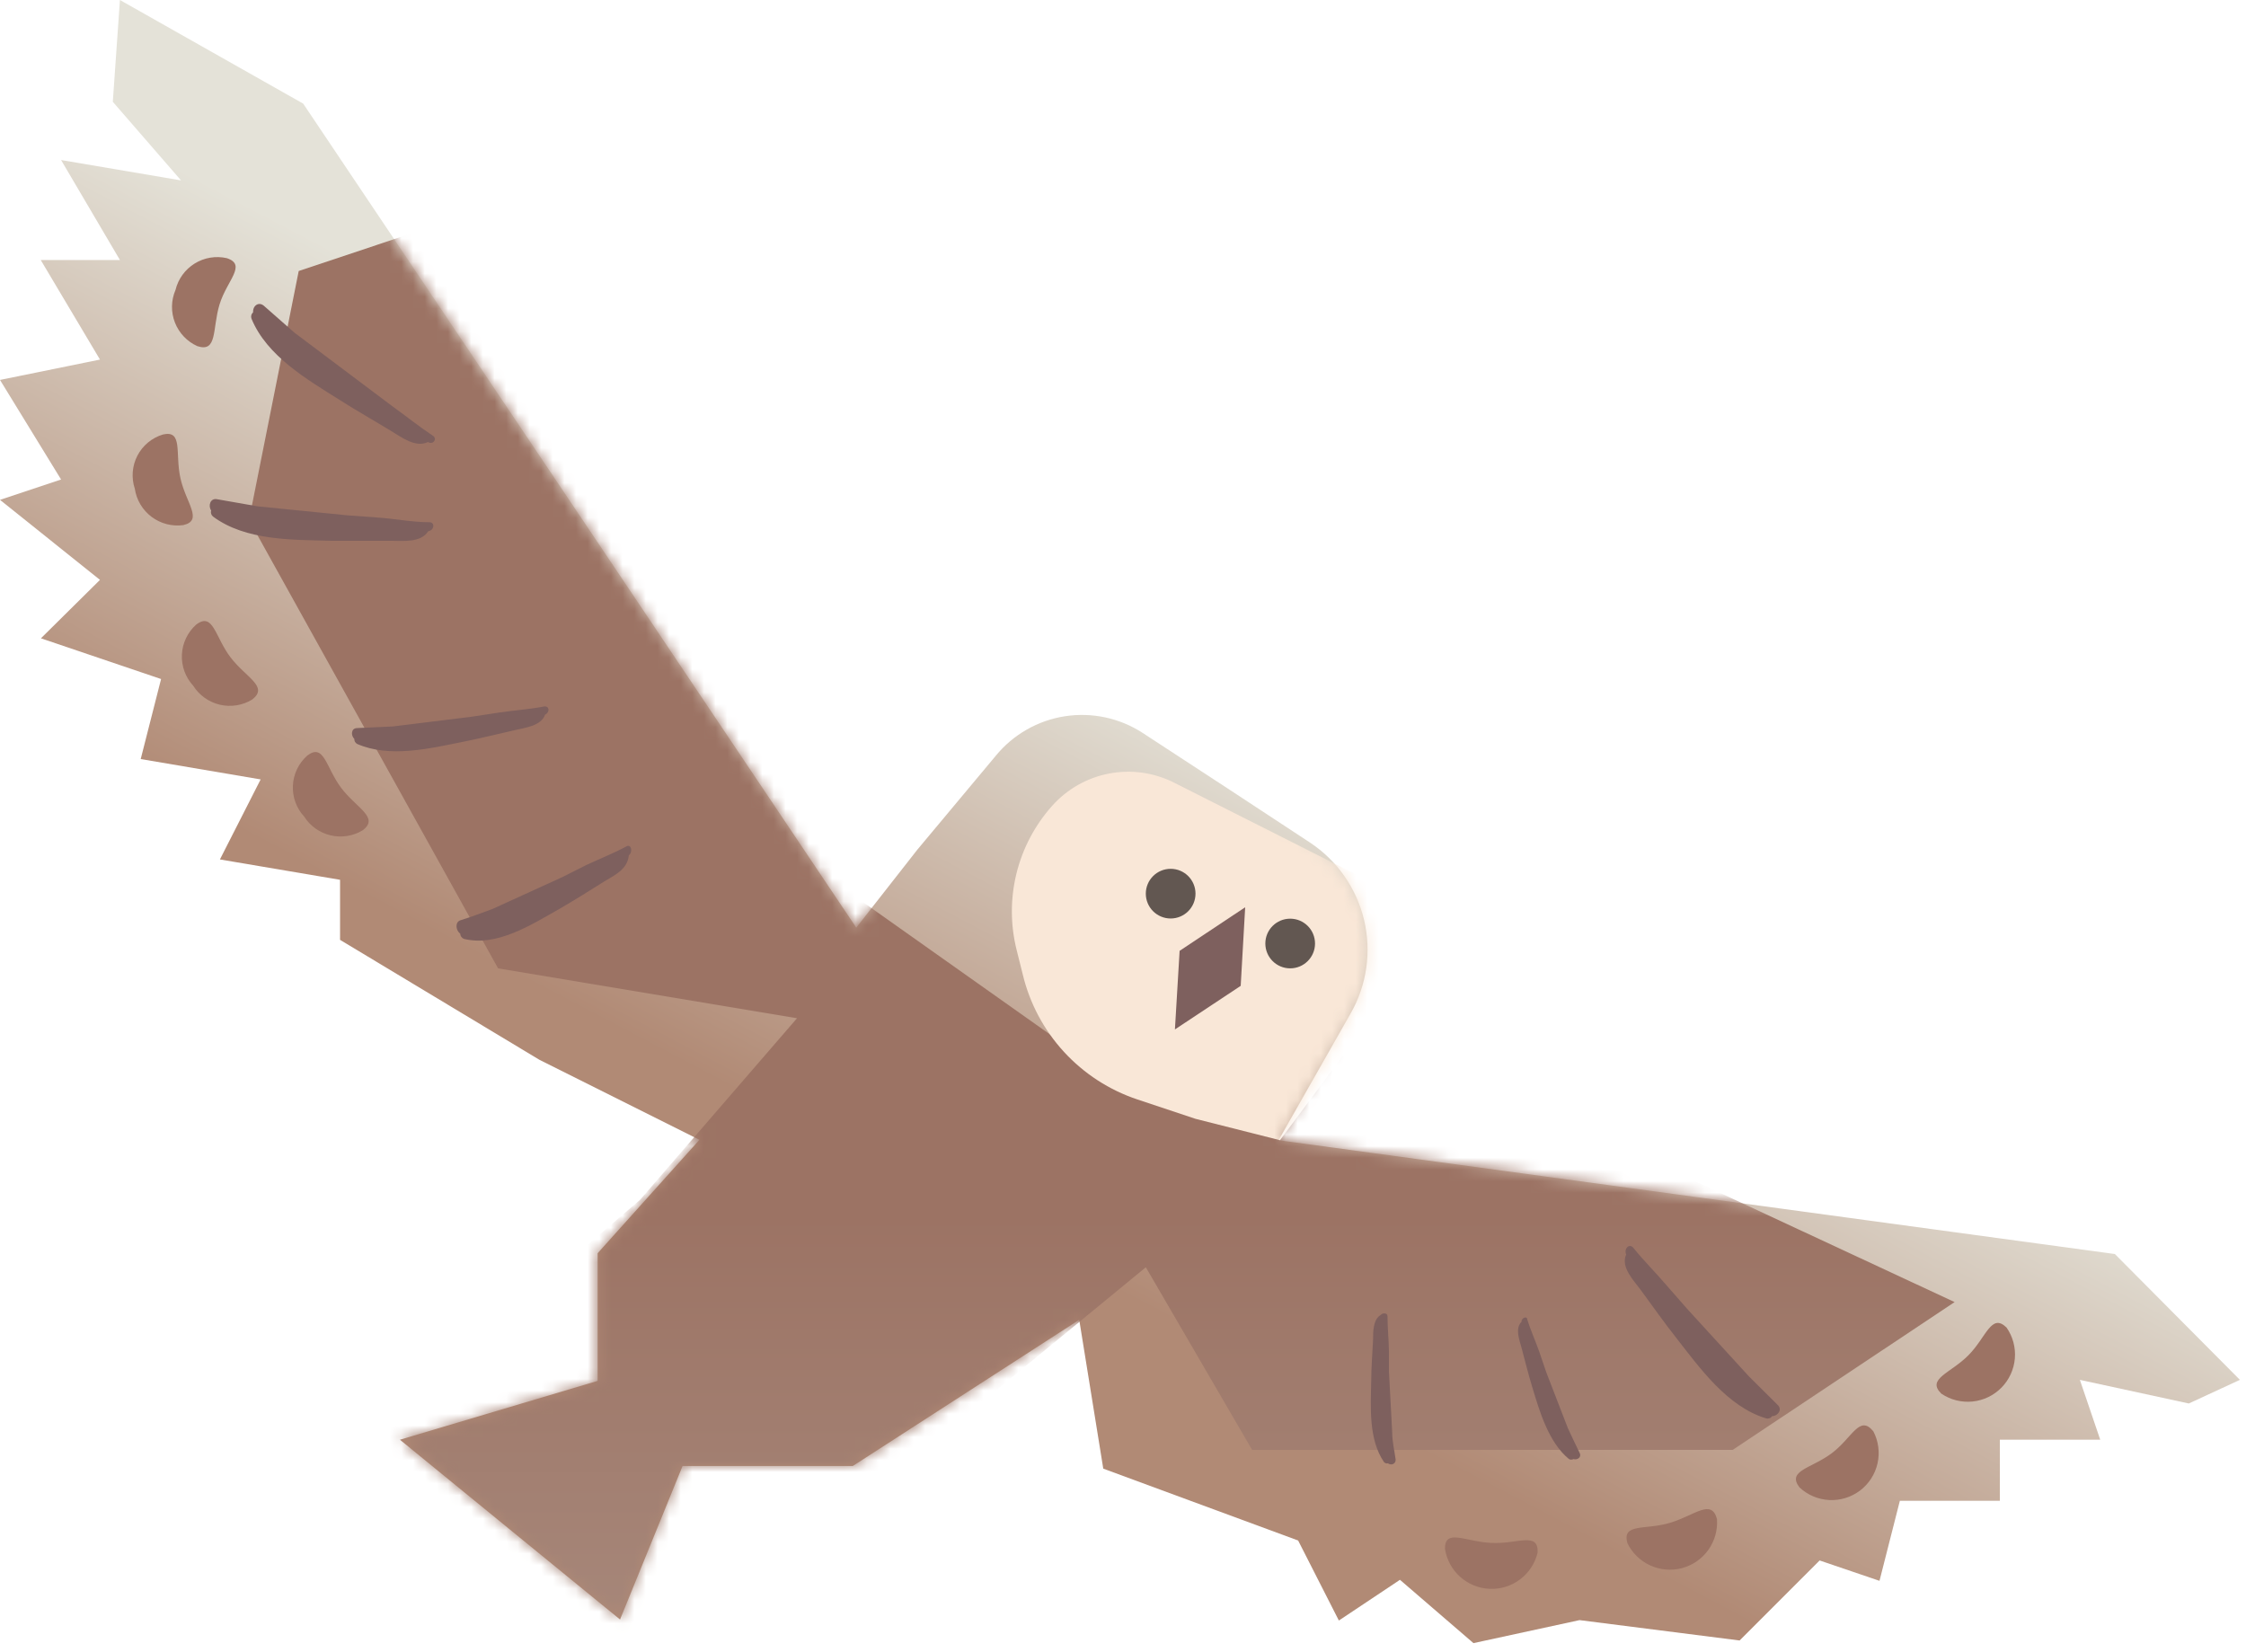 <svg width="193" height="142" viewBox="0 0 193 142" fill="none" xmlns="http://www.w3.org/2000/svg">
<path d="M8.591 49.834L0 42.957L5.249 41.208L0 32.651L8.591 30.901L3.5 22.345H10.306L5.249 13.753L15.556 15.503L9.694 8.749L10.306 0L26.054 8.906L73.579 79.721L78.828 73.019L85.565 64.952C87.059 63.126 89.175 61.916 91.506 61.554C93.838 61.192 96.221 61.705 98.198 62.992C102.66 65.897 108.347 69.624 112.564 72.406C114.902 73.952 116.564 76.329 117.214 79.055C117.864 81.782 117.452 84.653 116.064 87.087L109.869 97.988L181.733 107.77L192.477 118.583L188.085 120.613L178.724 118.583L180.474 123.728H171.847V128.977H163.256L161.506 135.854L156.361 134.104L149.485 140.981L135.731 139.231L126.615 141.208L120.298 135.766L115.049 139.266L111.549 132.389L94.804 126.212L92.739 113.421L73.281 125.985H58.653L53.281 139.178L34.366 123.728L51.356 118.671V107.7L60.105 97.953L46.352 91.077L29.221 80.77V75.609L18.898 73.859L22.397 66.982L12.091 65.232L13.841 58.355L3.517 54.856L8.591 49.834Z" fill="url(#paint0_linear_594_68076)"/>
<mask id="mask0_594_68076" style="mask-type:luminance" maskUnits="userSpaceOnUse" x="0" y="0" width="193" height="142">
<path d="M8.591 49.834L0 42.957L5.249 41.208L0 32.651L8.591 30.901L3.5 22.345H10.306L5.249 13.753L15.556 15.503L9.694 8.749L10.306 0L26.054 8.906L73.579 79.721L78.828 73.019L85.565 64.952C87.059 63.126 89.175 61.916 91.506 61.554C93.838 61.192 96.221 61.705 98.198 62.992C102.66 65.897 108.347 69.624 112.564 72.406C114.902 73.952 116.564 76.329 117.214 79.055C117.864 81.782 117.452 84.653 116.064 87.087L109.869 97.988L181.733 107.77L192.477 118.583L188.085 120.613L178.724 118.583L180.474 123.728H171.847V128.977H163.256L161.506 135.854L156.361 134.104L149.485 140.981L135.731 139.231L126.615 141.208L120.298 135.766L115.049 139.266L111.549 132.389L94.804 126.212L92.739 113.421L73.281 125.985H58.653L53.281 139.178L34.366 123.728L51.356 118.671V107.7L60.105 97.953L46.352 91.077L29.221 80.77V75.609L18.898 73.859L22.397 66.982L12.091 65.232L13.841 58.355L3.517 54.856L8.591 49.834Z" fill="white"/>
</mask>
<g mask="url(#mask0_594_68076)">
<path d="M21.4 44.689L25.669 23.289L38.513 19.002L73.894 77.34L94.489 91.916L105.897 92.861L115.574 87.507L167.962 111.899L148.89 124.602H107.595L98.461 108.907L50.254 148.522L30.936 123.727L54.996 103.115L68.487 87.507L42.8 83.22L21.4 44.689Z" fill="url(#paint1_linear_594_68076)"/>
<path d="M36.92 44.881C35.45 44.881 33.963 44.583 32.475 44.478L29.851 44.286L22.151 43.516L18.652 42.903C18.075 42.781 17.864 43.463 18.145 43.866C18.115 43.959 18.115 44.059 18.143 44.152C18.171 44.246 18.226 44.329 18.302 44.391C21.102 46.473 25.126 46.386 28.451 46.473C30.201 46.473 31.95 46.473 33.595 46.473C34.627 46.473 36.167 46.666 36.797 45.651C37.322 45.581 37.392 44.898 36.92 44.881Z" fill="#7E605E"/>
<path d="M37.217 37.46C35.975 36.637 34.837 35.71 33.612 34.835L31.495 33.243L25.301 28.588L22.676 26.279C22.221 25.894 21.714 26.279 21.749 26.839C21.673 26.904 21.619 26.991 21.594 27.088C21.569 27.185 21.574 27.287 21.609 27.381C22.921 30.601 26.421 32.63 29.203 34.38C30.655 35.308 32.125 36.13 33.612 37.04C34.487 37.565 35.712 38.51 36.779 37.985C37.2 38.265 37.602 37.722 37.217 37.46Z" fill="#7E605E"/>
<path d="M140.332 107.211C141.26 108.366 142.327 109.416 143.29 110.553L145.039 112.548C146.789 114.461 148.539 116.374 150.289 118.287L152.756 120.737C153.193 121.14 152.756 121.7 152.284 121.7C152.228 121.783 152.147 121.847 152.053 121.882C151.958 121.916 151.855 121.92 151.759 121.892C148.451 120.895 146.089 117.605 144.06 114.998C142.992 113.651 142.012 112.251 140.997 110.868C140.385 110.028 139.248 108.909 139.738 107.806C139.528 107.316 139.982 106.844 140.332 107.211Z" fill="#7E605E"/>
<path d="M131.234 113.385C131.531 114.33 131.951 115.258 132.284 116.202L132.879 117.952L134.733 122.747C135.066 123.464 135.398 124.164 135.748 124.881C135.923 125.249 135.521 125.494 135.206 125.389C135.147 125.423 135.081 125.44 135.013 125.44C134.946 125.44 134.879 125.423 134.821 125.389C133.071 123.954 132.301 121.312 131.654 119.16C131.321 118.057 131.041 116.937 130.744 115.818C130.569 115.153 130.167 114.173 130.744 113.595C130.726 113.245 131.234 113.07 131.234 113.385Z" fill="#7E605E"/>
<path d="M119.23 113.122C119.23 114.12 119.335 115.117 119.353 116.114V117.864C119.44 119.614 119.545 121.364 119.633 123.114C119.633 123.884 119.825 124.653 119.93 125.441C119.93 125.843 119.528 125.948 119.265 125.756C119.202 125.772 119.134 125.77 119.072 125.748C119.009 125.726 118.955 125.686 118.915 125.633C117.603 123.691 117.778 120.961 117.831 118.634C117.831 117.479 117.936 116.324 117.988 115.135C117.988 114.435 117.988 113.385 118.653 113C118.775 112.825 119.23 112.79 119.23 113.122Z" fill="#7E605E"/>
<path d="M46.754 60.715C45.476 60.96 44.164 61.047 42.852 61.24L40.559 61.59L33.77 62.43L30.69 62.57C30.166 62.57 30.131 63.2 30.445 63.497C30.441 63.586 30.462 63.674 30.505 63.751C30.548 63.828 30.613 63.892 30.69 63.934C33.49 65.159 36.955 64.32 39.824 63.742C41.312 63.445 42.764 63.077 44.251 62.745C45.126 62.535 46.491 62.395 46.841 61.415C47.243 61.24 47.243 60.645 46.754 60.715Z" fill="#7E605E"/>
<path d="M53.858 72.723C52.721 73.336 51.548 73.791 50.358 74.351L48.346 75.366L42.327 78.113C41.4 78.445 40.577 78.778 39.545 79.093C39.072 79.268 39.177 79.985 39.545 80.23C39.547 80.328 39.579 80.423 39.635 80.504C39.691 80.585 39.769 80.648 39.86 80.685C42.694 81.385 45.651 79.478 48.154 78.06C49.431 77.325 50.691 76.52 51.951 75.733C52.721 75.261 53.928 74.736 54.033 73.511C54.4 73.213 54.243 72.531 53.858 72.723Z" fill="#7E605E"/>
<path d="M15.748 45.128C14.781 45.258 13.802 45.002 13.023 44.416C12.243 43.83 11.726 42.961 11.583 41.996C11.429 41.532 11.369 41.042 11.408 40.554C11.446 40.067 11.582 39.593 11.807 39.159C12.033 38.725 12.342 38.34 12.719 38.028C13.095 37.716 13.53 37.483 13.998 37.341C15.748 36.939 15.03 38.934 15.503 41.086C15.975 43.238 17.497 44.725 15.748 45.128Z" fill="#9C7364"/>
<path d="M160.98 123.011C161.42 123.857 161.546 124.832 161.336 125.763C161.127 126.694 160.595 127.52 159.834 128.096C159.074 128.672 158.134 128.961 157.181 128.911C156.229 128.861 155.324 128.475 154.628 127.823C153.526 126.371 155.643 126.213 157.411 124.883C159.178 123.553 159.79 121.541 160.98 123.011Z" fill="#9C7364"/>
<path d="M172.423 114.086C172.965 114.863 173.217 115.806 173.137 116.749C173.057 117.693 172.649 118.579 171.985 119.254C171.32 119.929 170.441 120.351 169.498 120.445C168.556 120.54 167.61 120.302 166.824 119.773C165.512 118.496 167.612 118.023 169.151 116.466C170.691 114.909 171.111 112.809 172.423 114.086Z" fill="#9C7364"/>
<path d="M147.541 130.551C147.608 131.492 147.346 132.426 146.799 133.194C146.252 133.962 145.454 134.516 144.544 134.76C143.633 135.004 142.666 134.924 141.808 134.532C140.95 134.141 140.255 133.464 139.842 132.616C139.352 130.866 141.382 131.514 143.517 130.866C145.652 130.219 147.069 128.767 147.541 130.551Z" fill="#9C7364"/>
<path d="M132.127 133.438C131.906 134.354 131.374 135.164 130.621 135.731C129.869 136.297 128.943 136.584 128.002 136.543C127.061 136.502 126.163 136.134 125.463 135.504C124.763 134.874 124.304 134.019 124.165 133.088C124.165 131.338 125.915 132.493 128.172 132.598C130.429 132.703 132.214 131.6 132.127 133.438Z" fill="#9C7364"/>
<path d="M16.954 29.746C16.071 29.347 15.38 28.618 15.029 27.714C14.679 26.811 14.698 25.806 15.082 24.916C15.311 23.973 15.902 23.158 16.727 22.647C17.552 22.136 18.546 21.971 19.492 22.186C21.241 22.764 19.492 24.094 18.862 26.176C18.232 28.258 18.704 30.323 16.954 29.746Z" fill="#9C7364"/>
<path d="M21.662 60.123C20.831 60.627 19.836 60.784 18.89 60.561C17.945 60.339 17.124 59.754 16.605 58.933C16.274 58.574 16.017 58.153 15.849 57.693C15.682 57.234 15.608 56.746 15.63 56.258C15.653 55.769 15.773 55.29 15.982 54.849C16.192 54.407 16.487 54.011 16.85 53.684C18.32 52.564 18.46 54.699 19.79 56.466C21.12 58.233 23.132 59.003 21.662 60.123Z" fill="#9C7364"/>
<path d="M31.164 71.355C30.339 71.854 29.352 72.01 28.414 71.791C27.476 71.572 26.66 70.995 26.142 70.183C25.809 69.823 25.552 69.401 25.384 68.941C25.217 68.481 25.144 67.992 25.168 67.503C25.193 67.014 25.315 66.535 25.527 66.093C25.739 65.652 26.037 65.258 26.404 64.933C27.857 63.831 27.997 65.948 29.309 67.698C30.621 69.448 32.633 70.253 31.164 71.355Z" fill="#9C7364"/>
<path d="M87.366 81.662L87.891 83.761C88.488 86.238 89.706 88.522 91.429 90.399C93.152 92.275 95.325 93.682 97.742 94.487L102.729 96.15L109.991 97.987L124.129 78.984L100.892 67.261C99.166 66.388 97.199 66.113 95.3 66.477C93.4 66.841 91.675 67.824 90.393 69.273C88.915 70.934 87.867 72.931 87.339 75.091C86.812 77.25 86.821 79.506 87.366 81.662Z" fill="#F9E7D7"/>
<path d="M100.595 78.934C101.774 78.934 102.73 77.978 102.73 76.799C102.73 75.62 101.774 74.665 100.595 74.665C99.416 74.665 98.46 75.62 98.46 76.799C98.46 77.978 99.416 78.934 100.595 78.934Z" fill="#625751"/>
<path d="M110.866 83.219C112.045 83.219 113.001 82.263 113.001 81.084C113.001 79.905 112.045 78.95 110.866 78.95C109.687 78.95 108.731 79.905 108.731 81.084C108.731 82.263 109.687 83.219 110.866 83.219Z" fill="#625751"/>
<path d="M106.999 77.969L101.365 81.713L100.962 88.468L106.614 84.723L106.999 77.969Z" fill="#7E605E"/>
</g>
<defs>
<linearGradient id="paint0_linear_594_68076" x1="65.565" y1="127.437" x2="121.296" y2="21.417" gradientUnits="userSpaceOnUse">
<stop offset="0.24" stop-color="#B18A75"/>
<stop offset="0.64" stop-color="#E4E2D8"/>
</linearGradient>
<linearGradient id="paint1_linear_594_68076" x1="94.681" y1="148.522" x2="94.681" y2="19.002" gradientUnits="userSpaceOnUse">
<stop stop-color="#A98C7F"/>
<stop offset="0.34" stop-color="#9C7364"/>
</linearGradient>
</defs>
</svg>
